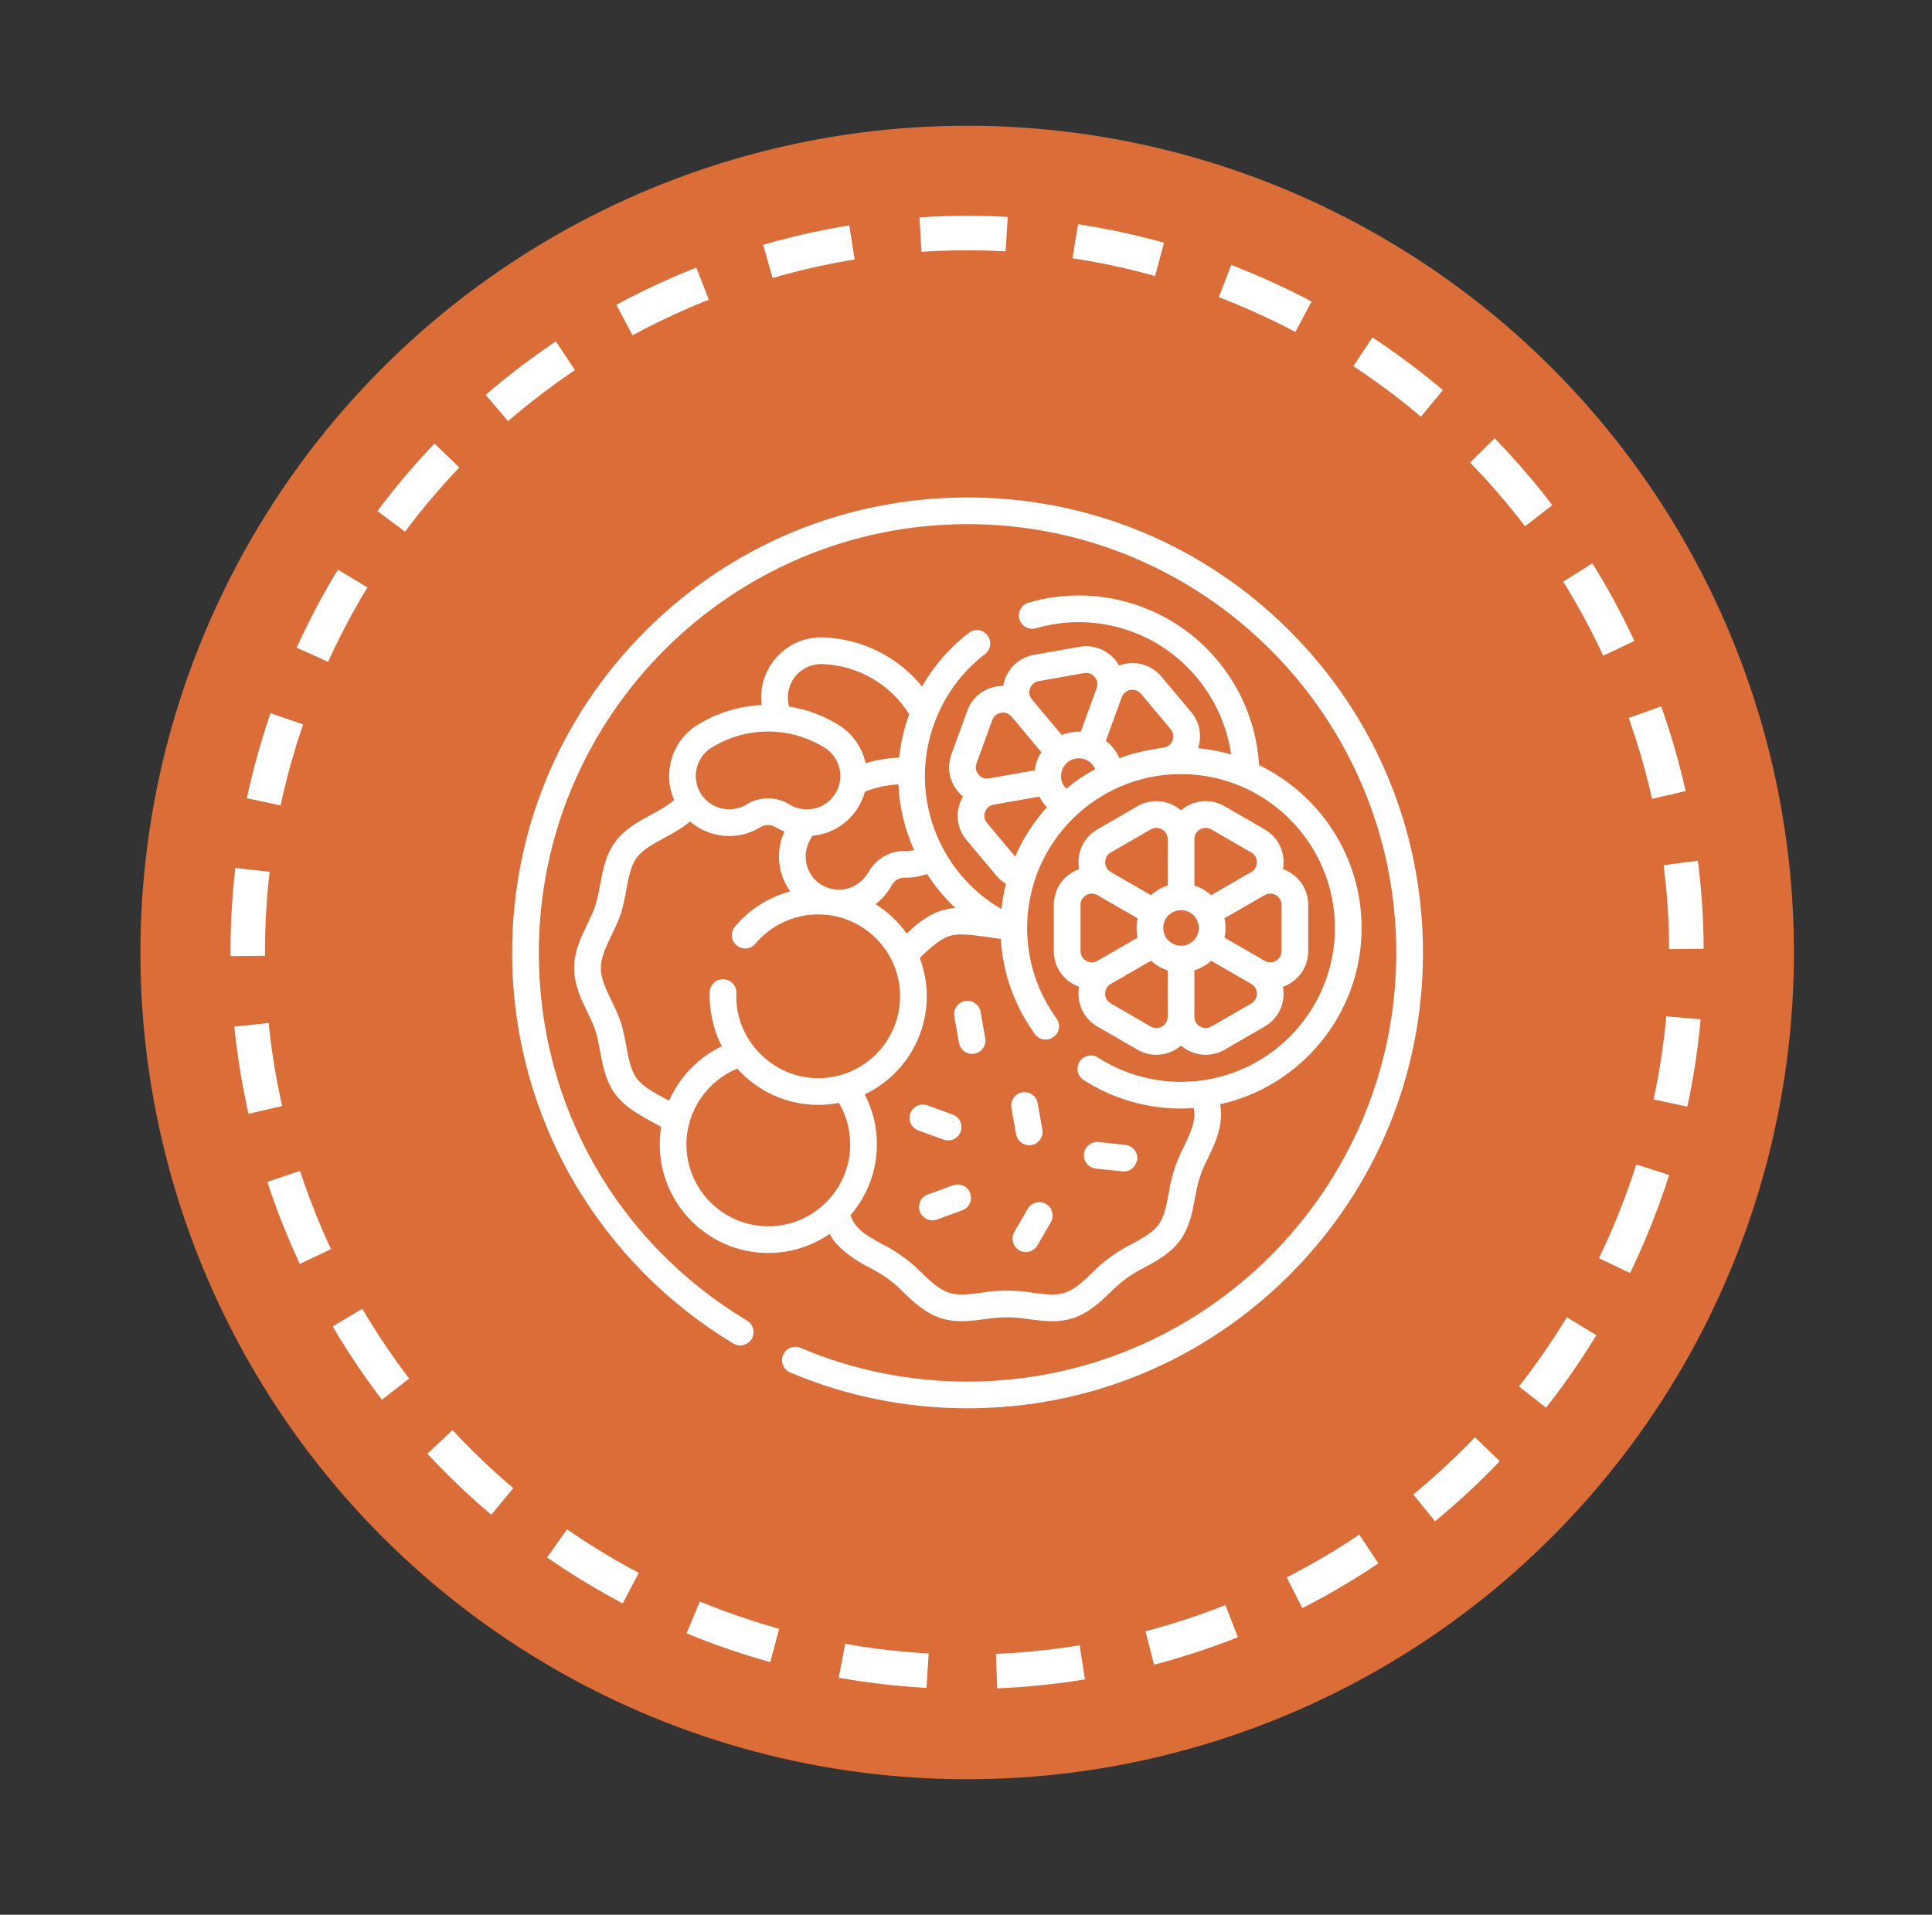 <svg xmlns="http://www.w3.org/2000/svg" fill="none" viewBox="0 0 112 111" height="111" width="112">
<rect x="0" y="0" width="112" height="111" fill="#333333" stroke="none"/>
<circle fill="#DB6D39" r="47.928" cy="55.217" cx="56.068"></circle>
<path fill="white" d="M68.138 46.742C67.448 46.343 66.625 46.343 65.936 46.742L63.622 48.077C62.932 48.475 62.521 49.188 62.521 49.984C62.521 50.12 62.533 50.254 62.557 50.384C62.431 50.429 62.309 50.485 62.193 50.552C61.504 50.95 61.092 51.663 61.092 52.459L61.092 55.13C61.092 55.927 61.503 56.64 62.193 57.038C62.309 57.105 62.431 57.161 62.557 57.206C62.533 57.338 62.521 57.471 62.521 57.605C62.521 58.401 62.933 59.114 63.622 59.513L65.935 60.848C66.28 61.047 66.659 61.147 67.037 61.147C67.415 61.147 67.793 61.047 68.138 60.848C68.254 60.781 68.364 60.704 68.466 60.617C68.568 60.704 68.677 60.781 68.793 60.848C69.138 61.047 69.516 61.147 69.894 61.147C70.273 61.147 70.651 61.047 70.996 60.848L73.309 59.513C73.999 59.115 74.41 58.401 74.41 57.605C74.41 57.469 74.398 57.336 74.374 57.206C74.5 57.16 74.622 57.104 74.738 57.037C75.427 56.639 75.839 55.926 75.839 55.13L75.839 52.459C75.839 51.663 75.428 50.95 74.738 50.551C74.622 50.485 74.5 50.428 74.374 50.383C74.398 50.252 74.41 50.118 74.41 49.984C74.41 49.188 73.999 48.475 73.309 48.077L70.996 46.741C70.306 46.343 69.483 46.343 68.793 46.741C68.677 46.808 68.567 46.886 68.465 46.972C68.363 46.886 68.254 46.809 68.138 46.742ZM73.309 51.892L73.311 51.89C73.606 51.721 73.866 51.834 73.965 51.891C74.063 51.948 74.292 52.117 74.292 52.459L74.292 55.13C74.292 55.472 74.063 55.641 73.964 55.698C73.866 55.755 73.606 55.868 73.312 55.699L73.309 55.698L70.982 54.354C71.022 54.174 71.044 53.987 71.044 53.795C71.044 53.602 71.022 53.416 70.982 53.235L73.309 51.892ZM69.497 53.795C69.497 54.364 69.034 54.826 68.466 54.826C67.897 54.826 67.434 54.364 67.434 53.795C67.434 53.226 67.897 52.764 68.466 52.764C69.034 52.764 69.497 53.226 69.497 53.795ZM63.626 55.696L63.623 55.698L63.62 55.699C63.325 55.868 63.065 55.755 62.967 55.698C62.868 55.641 62.639 55.472 62.639 55.131L62.639 52.459C62.639 52.118 62.868 51.949 62.967 51.892C63.065 51.835 63.325 51.722 63.619 51.89L63.622 51.892L65.949 53.235C65.909 53.416 65.888 53.603 65.888 53.795C65.888 53.987 65.909 54.174 65.949 54.355L63.626 55.696ZM64.395 49.417L66.709 48.081C67.005 47.911 67.266 48.024 67.365 48.081C67.463 48.138 67.691 48.307 67.692 48.647L67.692 48.649L67.692 48.654V51.335C67.332 51.449 67.001 51.641 66.724 51.896L64.4 50.555C64.398 50.554 64.397 50.553 64.396 50.552L64.393 50.55C64.1 50.38 64.068 50.098 64.068 49.984C64.068 49.871 64.1 49.587 64.395 49.417ZM67.365 59.509C67.266 59.566 67.005 59.68 66.709 59.509L64.396 58.173C64.1 58.002 64.068 57.719 64.068 57.605C64.068 57.492 64.1 57.211 64.393 57.04L64.396 57.038L66.724 55.694C67.002 55.949 67.332 56.141 67.692 56.255L67.692 58.937L67.692 58.941L67.692 58.943C67.692 59.283 67.463 59.452 67.365 59.509ZM72.536 58.173L70.222 59.508C69.926 59.679 69.665 59.565 69.567 59.508C69.468 59.452 69.24 59.283 69.239 58.943V58.941L69.239 56.254C69.599 56.141 69.93 55.949 70.208 55.694L72.531 57.035C72.533 57.036 72.534 57.037 72.535 57.038L72.538 57.039C72.832 57.21 72.864 57.492 72.864 57.605C72.864 57.719 72.832 58.002 72.536 58.173ZM69.567 48.081C69.665 48.024 69.926 47.91 70.222 48.081L72.535 49.417C72.831 49.587 72.863 49.87 72.863 49.984C72.863 50.098 72.831 50.379 72.538 50.55L72.535 50.552L72.531 50.554L70.207 51.896C69.93 51.64 69.599 51.449 69.239 51.335V48.649L69.239 48.647C69.24 48.306 69.468 48.138 69.567 48.081Z"></path>
<path fill="white" d="M44.539 72.636C45.858 72.636 47.083 72.227 48.096 71.531C48.494 72.349 49.619 73.099 50.434 73.5C51.084 73.839 51.688 74.214 52.35 74.894C52.95 75.469 53.631 76.12 54.535 76.414C55.404 76.696 56.286 76.58 57.139 76.468C57.885 76.357 58.64 76.307 59.604 76.468C60.062 76.528 60.53 76.59 60.999 76.59C61.402 76.59 61.806 76.544 62.208 76.414C63.112 76.12 63.792 75.469 64.392 74.894C64.917 74.375 65.456 73.924 66.308 73.5C67.036 73.107 67.861 72.661 68.413 71.903C68.96 71.151 69.123 70.27 69.281 69.418C69.403 68.703 69.569 68.008 70.009 67.175C70.372 66.425 70.783 65.574 70.783 64.606C70.783 64.413 70.766 64.216 70.732 64.015C75.418 62.976 78.933 58.788 78.933 53.795C78.933 49.643 76.503 46.048 72.991 44.357C72.874 42.43 72.232 40.583 71.117 38.987C69.882 37.219 68.154 35.894 66.121 35.154C64.015 34.388 61.768 34.312 59.623 34.937C59.426 34.994 59.26 35.127 59.161 35.307C59.063 35.487 59.039 35.699 59.097 35.896C59.154 36.093 59.287 36.259 59.467 36.357C59.647 36.456 59.858 36.479 60.055 36.422C61.883 35.89 63.797 35.954 65.592 36.608C68.694 37.736 70.91 40.522 71.373 43.739C70.754 43.559 70.112 43.436 69.453 43.374C69.692 42.645 69.544 41.865 69.048 41.274L67.331 39.227C66.819 38.617 66.045 38.336 65.261 38.474C65.127 38.497 64.998 38.533 64.874 38.579C64.808 38.463 64.731 38.353 64.645 38.25C64.134 37.64 63.36 37.359 62.576 37.497L59.945 37.96C59.161 38.099 58.53 38.628 58.258 39.376C58.212 39.502 58.178 39.632 58.155 39.764C58.022 39.763 57.888 39.775 57.756 39.798C56.972 39.936 56.341 40.465 56.069 41.213L55.155 43.723C54.883 44.471 55.026 45.282 55.538 45.892C55.624 45.995 55.719 46.09 55.822 46.175C55.755 46.291 55.698 46.412 55.652 46.538C55.38 47.286 55.522 48.096 56.034 48.706L57.751 50.753C57.911 50.943 58.102 51.105 58.316 51.231C58.194 51.714 58.107 52.205 58.055 52.7C54.367 50.564 52.662 46.049 54.158 41.939C54.741 40.339 55.759 38.948 57.104 37.916C57.184 37.855 57.252 37.778 57.303 37.69C57.354 37.602 57.387 37.505 57.4 37.404C57.413 37.303 57.407 37.201 57.38 37.103C57.354 37.005 57.309 36.913 57.247 36.832C57.185 36.751 57.108 36.684 57.02 36.633C56.932 36.582 56.835 36.549 56.734 36.536C56.633 36.523 56.531 36.529 56.433 36.556C56.335 36.582 56.243 36.627 56.162 36.689C55.061 37.534 54.14 38.59 53.453 39.796C52.064 38.089 50.018 37.049 47.759 36.95C45.841 36.865 44.213 38.358 44.129 40.276C44.121 40.474 44.13 40.673 44.155 40.87C42.871 40.931 41.597 41.312 40.45 42.015C38.952 42.933 38.394 44.81 39.08 46.377C38.758 46.66 38.347 46.91 37.758 47.223C37.03 47.617 36.205 48.062 35.654 48.82C35.106 49.572 34.943 50.453 34.786 51.305C34.708 51.727 34.634 52.126 34.517 52.485C34.408 52.823 34.237 53.175 34.057 53.548C33.694 54.299 33.283 55.15 33.283 56.117C33.283 57.084 33.694 57.935 34.057 58.686C34.237 59.059 34.407 59.411 34.517 59.749C34.634 60.108 34.708 60.507 34.786 60.928C34.943 61.78 35.106 62.661 35.653 63.413C36.369 64.342 37.286 64.735 38.329 65.328C38.273 65.663 38.246 66.002 38.245 66.342C38.245 69.812 41.069 72.636 44.539 72.636ZM39.792 66.342C39.792 64.412 40.984 62.67 42.742 61.948C43.895 63.237 45.57 64.051 47.432 64.051C47.834 64.051 48.236 64.012 48.631 63.935C49.061 64.662 49.286 65.484 49.286 66.342C49.286 68.959 47.157 71.089 44.539 71.089C41.922 71.089 39.792 68.959 39.792 66.342ZM77.386 53.795C77.386 58.714 73.384 62.716 68.465 62.716C66.755 62.716 65.094 62.231 63.661 61.313C63.576 61.257 63.48 61.219 63.38 61.2C63.279 61.181 63.176 61.182 63.076 61.204C62.976 61.225 62.881 61.266 62.797 61.324C62.713 61.383 62.641 61.457 62.586 61.543C62.531 61.629 62.493 61.725 62.476 61.826C62.458 61.927 62.46 62.03 62.483 62.13C62.505 62.23 62.547 62.324 62.606 62.407C62.666 62.491 62.741 62.562 62.827 62.616C64.51 63.693 66.459 64.263 68.465 64.263C68.713 64.263 68.958 64.253 69.201 64.236C69.224 64.365 69.236 64.487 69.236 64.606C69.236 65.219 68.935 65.843 68.616 66.502C68.242 67.218 67.901 68.163 67.759 69.137C67.627 69.85 67.503 70.525 67.162 70.993C66.817 71.467 66.213 71.793 65.573 72.139C64.854 72.501 64.006 73.065 63.322 73.777C62.795 74.281 62.297 74.758 61.73 74.942C61.193 75.117 60.519 75.028 59.806 74.934C58.993 74.802 57.931 74.762 56.937 74.934C56.223 75.028 55.549 75.117 55.013 74.942C54.445 74.758 53.947 74.281 53.42 73.776C52.853 73.2 52.056 72.573 51.169 72.139C50.413 71.707 49.618 71.35 49.3 70.452C50.254 69.348 50.834 67.912 50.834 66.342C50.834 65.319 50.592 64.333 50.128 63.443C52.253 62.431 53.726 60.263 53.726 57.757C53.726 56.997 53.588 56.243 53.319 55.533C53.761 55.112 54.373 54.498 55.013 54.271C55.549 54.096 56.223 54.185 56.937 54.279C57.258 54.322 58.019 54.431 58.019 54.431C58.138 56.427 58.814 58.323 59.996 59.948C60.056 60.03 60.131 60.099 60.218 60.152C60.304 60.205 60.401 60.241 60.501 60.257C60.601 60.272 60.704 60.268 60.802 60.245C60.901 60.221 60.994 60.178 61.076 60.118C61.242 59.997 61.353 59.816 61.385 59.613C61.417 59.41 61.367 59.203 61.247 59.038C60.133 57.507 59.545 55.694 59.545 53.795C59.545 48.876 63.546 44.874 68.465 44.874C73.384 44.874 77.386 48.876 77.386 53.795ZM62.894 44.021C63.026 44.07 63.148 44.145 63.25 44.243C63.353 44.34 63.434 44.458 63.489 44.588C62.895 44.91 62.333 45.29 61.811 45.721C61.672 45.582 61.575 45.406 61.532 45.214C61.49 45.022 61.504 44.822 61.572 44.638C61.766 44.103 62.359 43.827 62.894 44.021ZM65.53 39.997C65.642 39.978 65.926 39.96 66.146 40.222L67.862 42.268C68.082 42.53 68.015 42.807 67.976 42.914C67.937 43.021 67.812 43.282 67.474 43.335C66.703 43.456 65.752 43.616 64.898 43.954C64.724 43.557 64.452 43.21 64.108 42.945L65.028 40.419L65.028 40.417C65.145 40.098 65.418 40.017 65.53 39.997ZM59.711 39.905C59.75 39.798 59.877 39.543 60.214 39.484L62.844 39.02C63.18 38.961 63.387 39.157 63.46 39.245C63.533 39.331 63.69 39.568 63.575 39.887L63.574 39.89L63.573 39.894L62.655 42.414C62.278 42.398 61.902 42.465 61.553 42.61L59.828 40.554C59.827 40.553 59.827 40.552 59.826 40.551L59.824 40.549C59.606 40.288 59.672 40.012 59.711 39.905ZM56.608 44.253L57.522 41.743C57.639 41.422 57.913 41.341 58.025 41.321C58.136 41.302 58.419 41.284 58.638 41.543L58.64 41.545L60.368 43.604C60.266 43.762 60.182 43.932 60.118 44.108C60.054 44.285 60.008 44.469 59.983 44.656L57.343 45.121L57.339 45.122L57.335 45.123C57.001 45.181 56.795 44.985 56.722 44.898C56.649 44.811 56.492 44.574 56.608 44.253ZM57.219 47.712C56.999 47.451 57.066 47.174 57.105 47.067C57.144 46.96 57.271 46.706 57.605 46.646L57.607 46.646L60.248 46.18C60.365 46.405 60.514 46.611 60.692 46.792C59.926 47.641 59.304 48.609 58.851 49.658L57.219 47.712ZM55.386 52.637C55.102 52.658 54.818 52.708 54.535 52.799C53.735 53.059 53.111 53.599 52.562 54.117C52.078 53.437 51.464 52.858 50.755 52.415C51.144 52.118 51.465 51.743 51.699 51.313C51.849 51.036 52.138 50.867 52.455 50.877C52.895 50.888 53.33 50.815 53.739 50.665C54.205 51.388 54.758 52.05 55.386 52.637ZM46.939 48.729C46.991 48.634 47.045 48.541 47.101 48.449C48.194 48.349 49.168 47.751 49.749 46.802C49.923 46.519 50.055 46.212 50.142 45.891C50.762 45.647 51.412 45.508 52.081 45.472C52.142 46.787 52.449 48.079 52.989 49.279C52.827 49.318 52.662 49.335 52.496 49.33C51.597 49.308 50.769 49.784 50.339 50.575C49.831 51.42 48.79 51.88 47.716 51.352C46.779 50.843 46.43 49.667 46.939 48.729ZM45.674 40.344C45.721 39.278 46.625 38.451 47.691 38.496C49.766 38.586 51.616 39.667 52.706 41.405L52.705 41.41C52.409 42.22 52.215 43.063 52.125 43.92C51.466 43.946 50.813 44.055 50.18 44.243C49.985 43.348 49.441 42.531 48.6 42.015C47.727 41.479 46.757 41.12 45.746 40.958C45.689 40.758 45.665 40.551 45.674 40.344ZM41.258 43.334C43.273 42.099 45.777 42.099 47.792 43.334C48.701 43.891 48.988 45.085 48.431 45.994C48.076 46.573 47.458 46.918 46.779 46.918C46.424 46.918 46.075 46.819 45.77 46.633C45.396 46.402 44.965 46.28 44.525 46.28C44.085 46.28 43.654 46.402 43.28 46.633C42.37 47.19 41.177 46.903 40.62 45.994C40.062 45.085 40.349 43.891 41.258 43.334ZM38.493 63.65C37.853 63.304 37.249 62.978 36.904 62.503C36.563 62.035 36.439 61.361 36.307 60.647C36.223 60.195 36.137 59.727 35.989 59.271C35.846 58.833 35.645 58.416 35.45 58.013C35.131 57.353 34.83 56.73 34.83 56.117C34.83 55.504 35.131 54.881 35.45 54.221C35.645 53.818 35.846 53.401 35.989 52.963C36.137 52.507 36.223 52.039 36.307 51.587C36.439 50.873 36.563 50.199 36.904 49.731C37.249 49.257 37.853 48.93 38.493 48.585C38.918 48.349 39.493 48.053 40.001 47.624C41.117 48.581 42.768 48.76 44.088 47.952C44.219 47.871 44.371 47.828 44.525 47.828C44.679 47.828 44.831 47.871 44.962 47.952C45.125 48.051 45.296 48.136 45.473 48.208C44.943 49.366 45.103 50.689 45.808 51.677C44.552 52.011 43.431 52.727 42.599 53.725C42.471 53.883 42.41 54.085 42.429 54.287C42.449 54.489 42.547 54.676 42.703 54.806C42.859 54.937 43.061 55 43.263 54.983C43.466 54.967 43.654 54.871 43.786 54.716C44.692 53.632 46.021 53.01 47.432 53.01C50.049 53.01 52.179 55.139 52.179 57.757C52.179 60.374 50.049 62.504 47.432 62.504C44.808 62.512 42.566 60.26 42.688 57.568C42.693 57.467 42.676 57.366 42.641 57.27C42.606 57.175 42.552 57.088 42.483 57.013C42.414 56.938 42.331 56.878 42.239 56.836C42.147 56.793 42.047 56.769 41.946 56.766C41.52 56.748 41.159 57.081 41.143 57.508C41.095 58.457 41.349 59.732 41.847 60.653C40.473 61.307 39.391 62.441 38.785 63.808C38.688 63.755 38.59 63.702 38.493 63.65Z"></path>
<path fill="white" d="M55.253 68.711L53.787 69.244C53.594 69.314 53.437 69.458 53.351 69.644C53.264 69.83 53.255 70.043 53.325 70.236C53.395 70.428 53.539 70.585 53.725 70.672C53.911 70.759 54.123 70.768 54.316 70.698L55.782 70.164C55.877 70.13 55.965 70.076 56.04 70.008C56.115 69.939 56.176 69.856 56.219 69.764C56.261 69.672 56.286 69.573 56.29 69.471C56.295 69.37 56.279 69.268 56.244 69.173C56.21 69.078 56.157 68.99 56.088 68.915C56.019 68.84 55.937 68.779 55.844 68.737C55.752 68.694 55.653 68.669 55.551 68.665C55.45 68.66 55.349 68.676 55.253 68.711ZM59.663 66.392C59.776 66.392 59.888 66.368 59.99 66.32C60.093 66.272 60.183 66.203 60.256 66.116C60.329 66.03 60.382 65.928 60.411 65.819C60.44 65.71 60.445 65.596 60.425 65.484L60.154 63.948C60.118 63.747 60.003 63.569 59.835 63.452C59.668 63.335 59.461 63.289 59.259 63.325C59.058 63.36 58.879 63.474 58.761 63.641C58.644 63.808 58.597 64.015 58.631 64.216L58.902 65.753C58.934 65.932 59.027 66.094 59.166 66.211C59.305 66.328 59.481 66.392 59.663 66.392ZM63.526 67.744L65.077 67.907C65.429 67.956 65.824 67.714 65.927 67.219C65.938 67.118 65.928 67.016 65.9 66.919C65.871 66.821 65.823 66.731 65.759 66.651C65.695 66.573 65.616 66.507 65.527 66.459C65.438 66.41 65.34 66.38 65.239 66.369L63.687 66.206C63.483 66.184 63.279 66.245 63.12 66.374C62.96 66.503 62.858 66.69 62.837 66.894C62.816 67.098 62.876 67.302 63.005 67.462C63.134 67.621 63.321 67.723 63.526 67.744ZM54.966 66.112C55.148 66.111 55.324 66.047 55.463 65.93C55.602 65.813 55.696 65.651 55.727 65.472C55.759 65.293 55.727 65.109 55.636 64.951C55.545 64.794 55.401 64.673 55.23 64.611L53.765 64.077C53.572 64.007 53.359 64.016 53.173 64.103C52.987 64.19 52.843 64.347 52.773 64.54C52.703 64.732 52.712 64.945 52.799 65.131C52.886 65.317 53.043 65.461 53.236 65.531L54.702 66.065C54.786 66.096 54.876 66.111 54.966 66.112ZM56.845 58.653C56.808 58.452 56.694 58.273 56.526 58.157C56.358 58.04 56.151 57.994 55.95 58.03C55.748 58.065 55.569 58.179 55.452 58.346C55.334 58.513 55.287 58.72 55.322 58.921L55.593 60.458C55.628 60.66 55.743 60.839 55.911 60.957C56.079 61.075 56.286 61.121 56.489 61.085C56.691 61.05 56.87 60.935 56.988 60.767C57.105 60.599 57.151 60.391 57.116 60.189L56.845 58.653ZM60.636 69.793C60.458 69.69 60.247 69.663 60.049 69.716C59.851 69.769 59.682 69.898 59.579 70.076L58.799 71.427C58.698 71.605 58.672 71.815 58.725 72.012C58.779 72.209 58.908 72.377 59.085 72.479C59.262 72.581 59.472 72.609 59.669 72.557C59.867 72.505 60.036 72.377 60.139 72.201L60.919 70.85C61.022 70.672 61.049 70.461 60.996 70.263C60.943 70.064 60.813 69.895 60.636 69.793Z"></path>
<path fill="white" d="M74.759 36.57C69.772 31.584 63.142 28.838 56.09 28.838C49.038 28.838 42.409 31.584 37.422 36.57C32.436 41.557 29.689 48.187 29.689 55.239C29.689 59.879 30.911 64.443 33.221 68.438C35.462 72.313 38.675 75.579 42.513 77.885C42.689 77.991 42.9 78.022 43.099 77.973C43.197 77.948 43.29 77.904 43.372 77.844C43.453 77.784 43.522 77.708 43.575 77.621C43.627 77.534 43.662 77.437 43.677 77.337C43.692 77.236 43.687 77.134 43.662 77.035C43.638 76.937 43.594 76.844 43.533 76.762C43.473 76.68 43.397 76.612 43.31 76.559C35.75 72.017 31.236 64.047 31.236 55.239C31.236 41.534 42.386 30.385 56.09 30.385C69.795 30.385 80.944 41.534 80.944 55.239C80.944 68.943 69.795 80.093 56.09 80.093C52.732 80.093 49.475 79.435 46.41 78.137C46.316 78.097 46.216 78.077 46.114 78.076C46.012 78.075 45.912 78.094 45.818 78.132C45.723 78.171 45.638 78.227 45.565 78.298C45.493 78.369 45.435 78.454 45.396 78.548C45.356 78.641 45.335 78.742 45.334 78.843C45.334 78.945 45.353 79.046 45.391 79.14C45.429 79.234 45.486 79.32 45.557 79.392C45.628 79.464 45.713 79.522 45.806 79.562C49.064 80.941 52.524 81.64 56.09 81.64C63.142 81.64 69.772 78.893 74.759 73.907C79.745 68.92 82.491 62.291 82.491 55.239C82.491 48.187 79.745 41.557 74.759 36.57Z"></path>
<path stroke-dasharray="5 4" stroke-miterlimit="10" stroke-width="2" stroke="white" d="M94.015 72.472C103.547 51.511 94.283 26.792 73.323 17.26C52.363 7.728 27.644 16.992 18.111 37.952C8.579 58.912 17.843 83.631 38.803 93.163C59.764 102.696 84.483 93.432 94.015 72.472Z"></path>
</svg>

